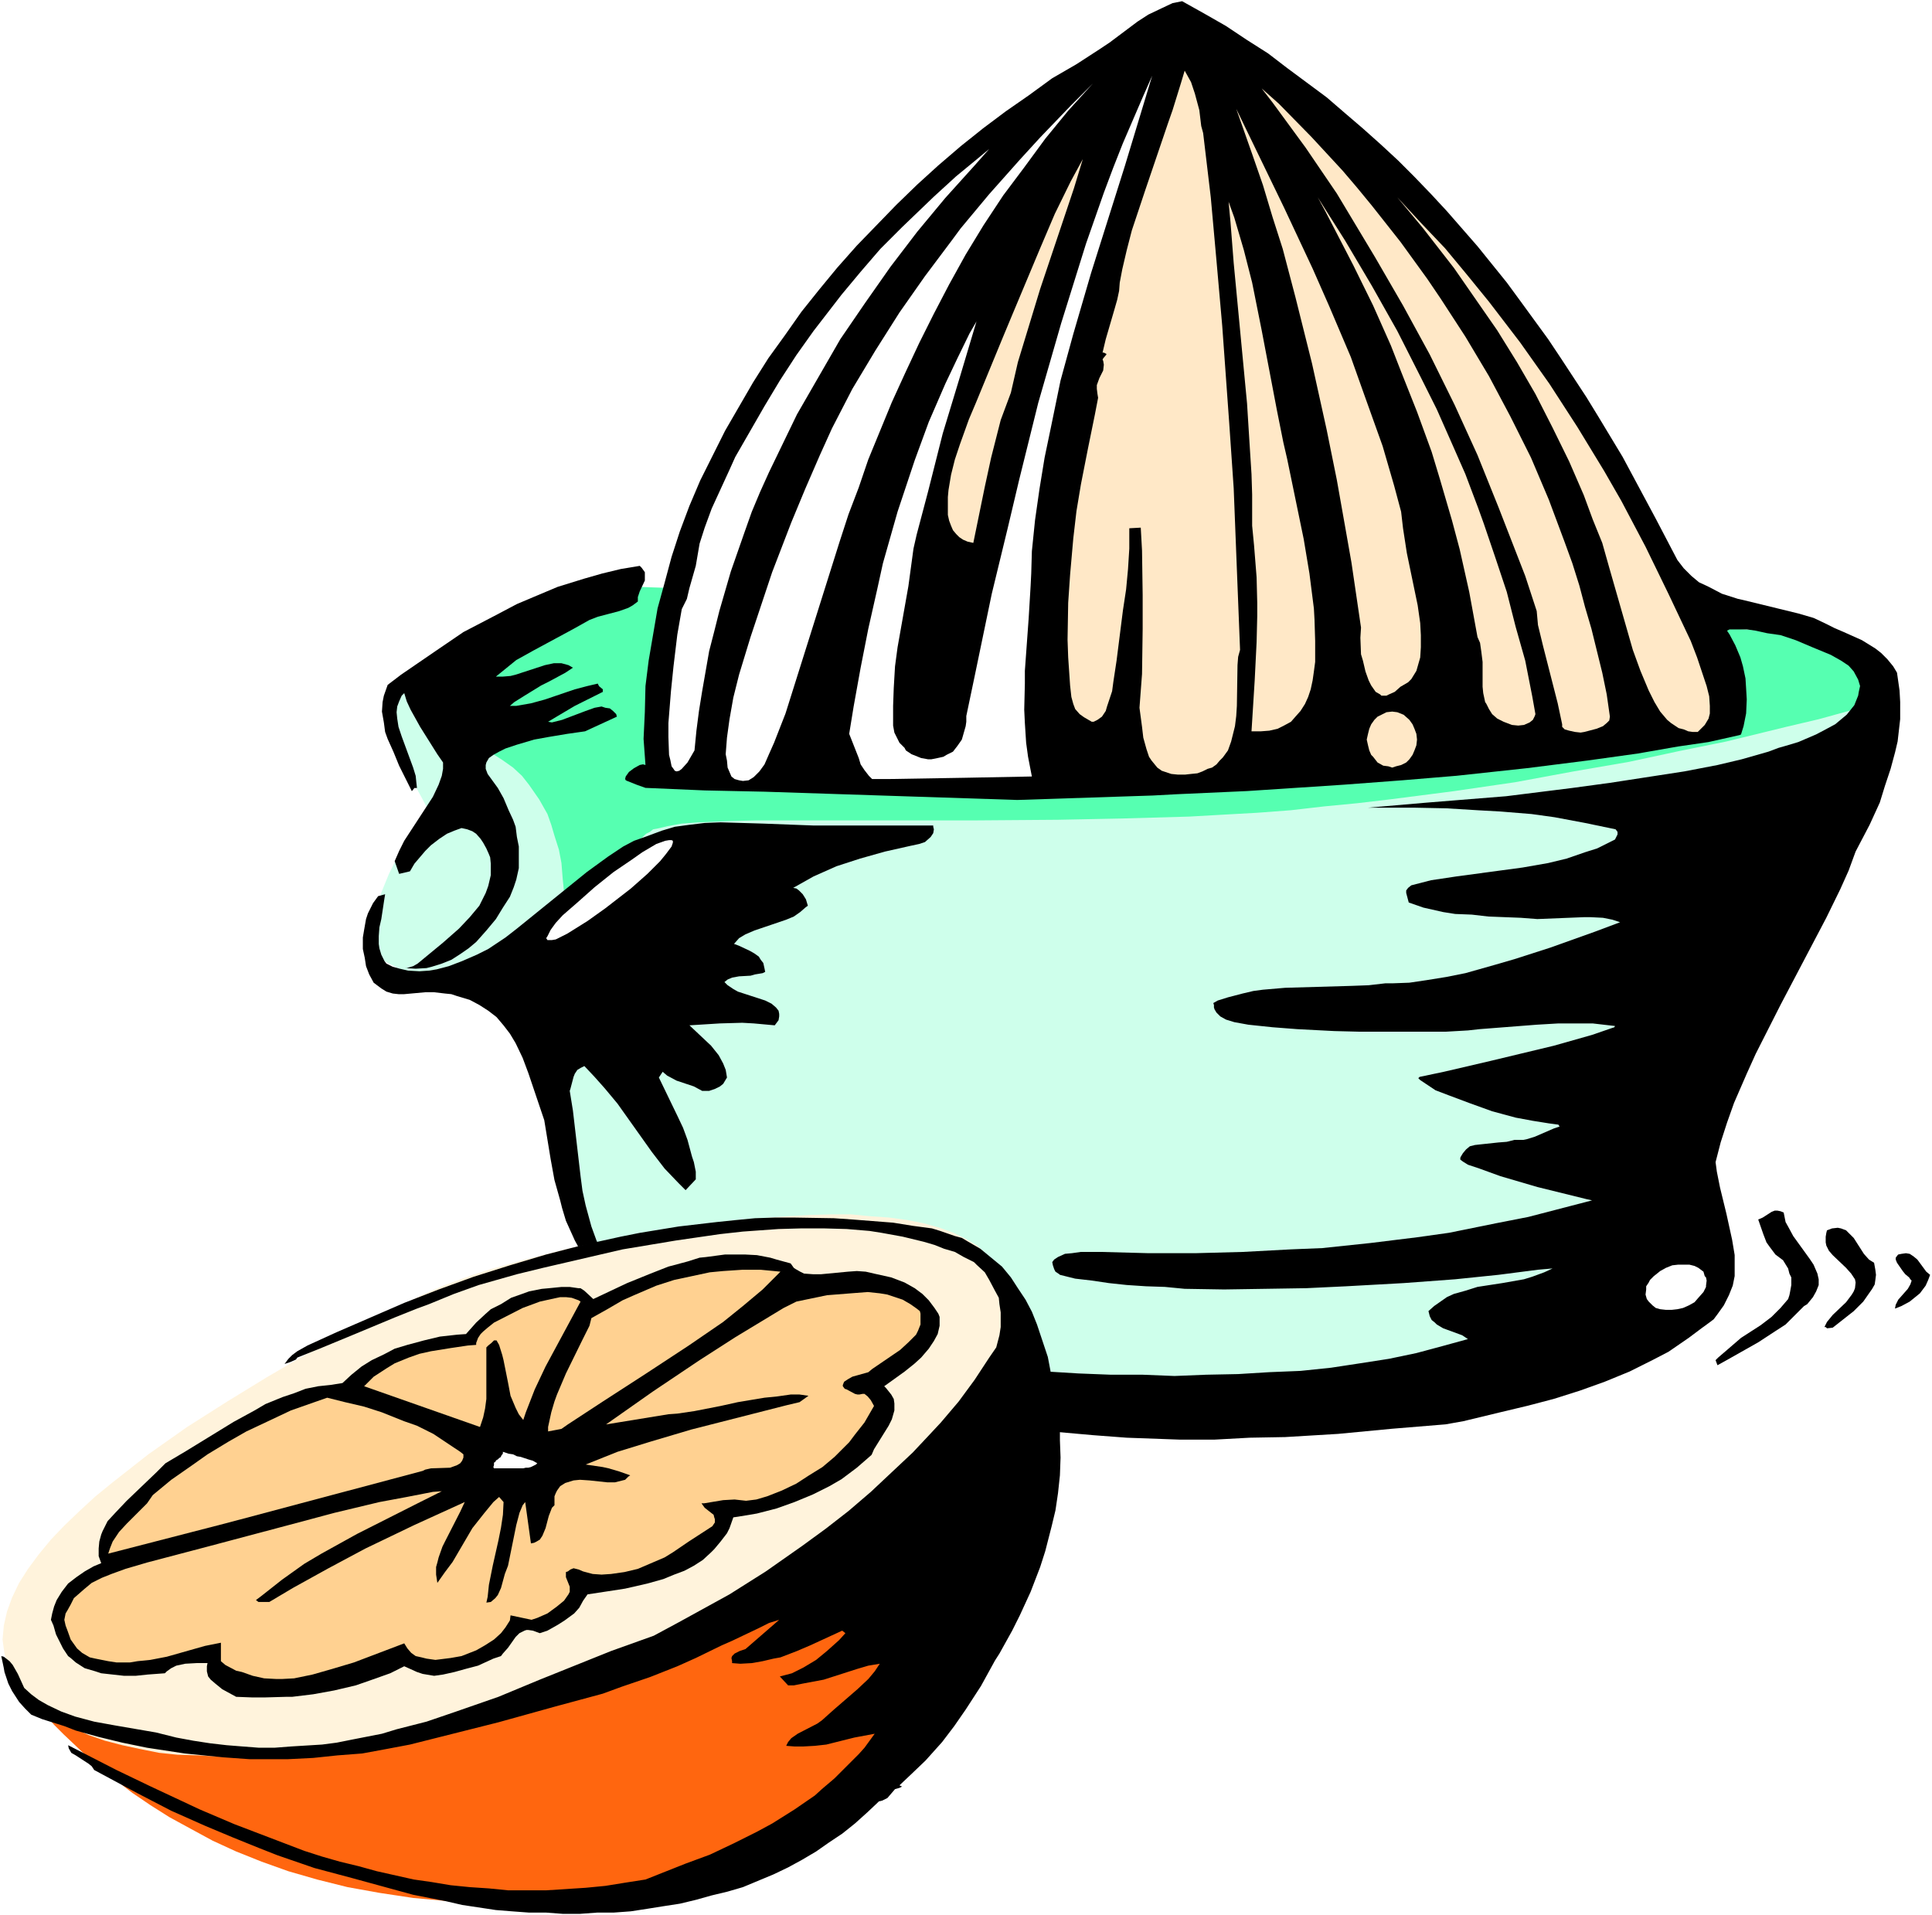 <?xml version="1.0" encoding="UTF-8" standalone="no"?>
<svg
   version="1.0"
   width="129.766mm"
   height="128.634mm"
   id="svg31"
   sodipodi:docname="Juicer 5.wmf"
   xmlns:inkscape="http://www.inkscape.org/namespaces/inkscape"
   xmlns:sodipodi="http://sodipodi.sourceforge.net/DTD/sodipodi-0.dtd"
   xmlns="http://www.w3.org/2000/svg"
   xmlns:svg="http://www.w3.org/2000/svg">
  <rect width="100%" height="100%" fill="#333333" stroke="none"/>
  <sodipodi:namedview
     id="namedview31"
     pagecolor="#ffffff"
     bordercolor="#000000"
     borderopacity="0.25"
     inkscape:showpageshadow="2"
     inkscape:pageopacity="0.0"
     inkscape:pagecheckerboard="0"
     inkscape:deskcolor="#d1d1d1"
     inkscape:document-units="mm" />
  <defs
     id="defs1">
    <pattern
       id="WMFhbasepattern"
       patternUnits="userSpaceOnUse"
       width="6"
       height="6"
       x="0"
       y="0" />
  </defs>
  <path
     style="fill:#ffffff;fill-opacity:1;fill-rule:evenodd;stroke:none"
     d="M 0,486.175 H 490.455 V 0 H 0 Z"
     id="path1" />
  <path
     style="fill:#56ffb1;fill-opacity:1;fill-rule:evenodd;stroke:none"
     d="m 156.913,148.809 -7.595,1.939 -7.434,2.262 -6.464,2.262 -4.363,1.616 -4.363,2.262 -3.717,1.939 -3.555,2.585 -1.454,1.454 -1.454,1.131 -2.101,2.908 -0.646,1.616 -0.646,1.616 -0.162,1.616 0.162,1.616 1.454,5.817 4.363,20.197 2.424,10.018 1.778,6.625 0.97,3.231 2.424,6.301 2.262,5.817 1.454,2.747 1.293,2.747 1.293,2.1 1.778,2.262 1.454,1.616 1.778,1.616 1.778,1.293 1.778,0.808 2.101,0.646 2.101,0.162 2.101,-0.162 2.262,-0.646 2.424,-0.969 13.413,-6.948 12.928,-5.978 10.666,-4.524 7.757,-2.908 8.242,-2.908 8.888,-2.747 9.05,-2.585 10.019,-1.939 4.848,-1.131 5.333,-0.969 5.333,-0.969 5.656,-0.485 5.656,-0.808 5.656,-0.485 5.979,-0.323 5.979,-0.485 6.302,-0.162 33.128,-0.323 21.493,-0.323 21.654,-0.969 21.331,-0.969 20.2,-1.131 12.928,-1.293 11.797,-1.131 5.333,-0.808 10.504,-1.454 8.726,-1.454 3.878,-0.808 3.555,-0.969 2.909,-0.969 2.747,-0.969 2.101,-0.969 1.616,-1.131 0.97,-0.969 1.778,-2.424 1.454,-2.424 1.131,-2.262 0.808,-2.747 0.97,-2.424 0.323,-2.585 0.323,-3.716 -0.323,-2.424 -0.323,-2.262 -0.323,-1.131 -0.97,-2.1 -1.131,-1.777 -1.454,-1.616 -0.485,-0.969 -1.939,-1.293 -2.262,-0.808 -1.131,-0.323 -1.939,-0.323 -3.555,-0.323 -19.069,-1.293 -28.926,-1.454 -36.36,-1.454 -69.326,-2.585 -102.777,-3.716 z"
     id="path2" />
  <path
     style="fill:#ceffeb;fill-opacity:1;fill-rule:evenodd;stroke:none"
     d="m 477.527,178.216 -15.837,4.362 -8.242,1.939 -15.19,3.716 -11.958,2.424 -12.766,2.747 -14.059,2.424 -14.867,2.747 -15.514,2.262 -16.322,2.1 -8.242,0.969 -8.403,0.808 -8.403,0.969 -8.565,0.646 -8.726,0.485 -8.565,0.485 -17.13,0.485 -16.16,0.323 -21.331,0.162 h -55.267 l -6.464,0.162 -8.08,0.323 -4.363,0.323 -3.555,0.646 -2.747,0.646 -0.97,0.162 -0.808,0.646 -0.97,0.485 -3.07,2.908 -3.07,2.424 -3.394,2.585 -4.848,3.07 -6.464,3.716 -0.323,-3.231 -0.323,-4.039 -0.646,-3.393 -1.131,-3.555 -0.808,-2.747 -0.97,-2.747 -2.101,-3.716 -2.586,-3.716 -1.778,-2.262 -2.262,-2.1 -2.747,-1.939 -2.262,-1.454 -1.454,-0.646 -1.778,-0.323 -1.293,-0.323 -0.808,0.323 -2.424,-4.686 -2.101,-3.07 -2.586,-4.039 -2.586,-2.424 -1.939,-1.616 -1.939,-1.131 -1.454,-0.323 -1.293,-0.162 -1.454,0.162 -1.454,0.646 -0.646,0.323 -0.808,1.293 -0.646,1.454 -0.162,1.616 0.162,2.1 0.162,2.1 0.646,2.262 1.293,3.878 0.808,2.424 2.747,5.978 4.363,8.079 -5.01,7.917 -3.394,5.655 -1.454,2.908 -1.778,4.362 -1.616,4.201 -0.646,2.424 -0.485,2.585 -0.162,2.262 0.162,0.969 v 0.969 l 0.646,1.777 0.646,0.808 1.293,1.293 1.939,1.131 2.586,1.293 2.747,1.131 4.202,0.969 3.878,0.808 10.181,1.293 3.394,0.646 1.939,0.485 1.939,0.969 1.616,0.808 1.454,1.293 0.646,0.485 0.97,1.939 0.97,2.262 0.808,3.393 0.808,5.817 2.101,15.026 1.616,8.079 0.97,5.655 1.616,5.332 0.808,2.585 1.939,5.009 1.131,2.585 1.293,2.262 1.293,2.262 1.293,2.1 1.454,2.1 1.778,1.616 1.939,1.777 1.778,1.616 4.525,2.908 2.747,1.454 5.979,3.07 6.949,2.908 7.595,3.07 8.565,3.231 9.211,2.908 9.858,2.908 10.181,2.585 10.827,2.424 11.312,2.1 5.494,0.969 11.635,1.454 6.141,0.646 5.818,0.646 5.979,0.323 5.979,0.485 h 5.979 l 6.141,0.162 5.979,-0.162 5.979,-0.162 11.474,-0.646 5.656,-0.485 15.837,-1.293 14.059,-1.616 8.726,-1.293 4.04,-0.485 11.312,-1.939 6.949,-1.454 9.05,-2.262 5.171,-1.454 5.01,-1.454 6.141,-2.262 3.555,-1.777 4.04,-2.262 3.555,-2.262 2.909,-2.262 2.424,-2.747 1.293,-1.616 1.131,-1.939 0.97,-1.939 0.97,-2.747 0.323,-1.939 0.162,-1.777 v -1.131 l -0.162,-1.939 -0.646,-3.07 -0.808,-1.777 -2.586,-5.009 -1.131,-3.555 -0.646,-2.424 -0.646,-2.747 -0.323,-4.362 v -3.393 -1.616 l 0.323,-3.555 0.646,-4.039 0.485,-2.1 1.131,-4.039 0.646,-2.424 2.747,-6.948 2.262,-5.17 2.909,-5.494 1.616,-2.908 8.08,-11.795 6.949,-10.664 3.555,-5.978 3.717,-6.14 3.555,-6.463 3.394,-6.301 2.747,-5.978 2.424,-5.817 1.616,-5.17 0.323,-2.585 0.485,-2.1 v -2.1 l -0.162,-1.616 z"
     id="path3" />
  <path
     style="fill:#000000;fill-opacity:1;fill-rule:evenodd;stroke:none"
     d="m 451.51,189.849 -2.586,0.969 -6.787,1.939 -6.141,1.454 -8.403,1.616 -10.504,1.616 -8.403,1.293 -9.534,1.293 -16.806,2.1 -20.038,1.616 -15.029,1.293 h 11.797 l 8.08,0.162 7.918,0.485 5.818,0.323 7.918,0.646 5.818,0.808 7.757,1.454 7.757,1.616 0.485,0.646 v 0.646 l -0.646,1.293 -4.525,2.262 -3.07,0.969 -4.686,1.616 -4.686,1.131 -6.464,1.131 -16.806,2.262 -6.464,0.969 -5.01,1.293 -0.808,0.646 -0.485,0.646 v 0.646 l 0.646,2.424 3.717,1.293 5.01,1.131 3.07,0.485 4.202,0.162 4.202,0.485 8.242,0.323 4.202,0.323 11.958,-0.485 h 1.454 l 3.232,0.162 2.424,0.485 1.939,0.646 -6.464,2.424 -11.312,4.039 -9.05,2.908 -5.01,1.454 -7.434,2.1 -4.848,0.969 -5.01,0.808 -4.363,0.646 -4.363,0.162 h -1.778 l -4.202,0.485 -4.363,0.162 -16.806,0.485 -5.656,0.485 -2.424,0.323 -2.747,0.646 -3.717,0.969 -2.586,0.808 -1.131,0.646 0.162,0.485 v 0.646 l 0.162,0.485 0.485,0.808 0.97,0.969 1.454,0.808 2.101,0.646 3.555,0.646 6.141,0.646 6.302,0.485 9.373,0.485 6.464,0.162 h 12.605 9.211 l 5.656,-0.323 2.909,-0.323 14.544,-1.131 5.494,-0.323 h 5.818 2.909 l 4.202,0.485 1.454,0.162 -0.162,0.323 -0.97,0.323 -4.686,1.616 -9.696,2.747 -16.16,3.878 -11.797,2.747 -6.141,1.293 -0.323,0.323 0.485,0.485 1.454,0.969 2.424,1.616 3.394,1.293 5.171,1.939 5.818,2.1 5.979,1.616 4.363,0.808 4.04,0.646 2.424,0.323 0.323,0.485 -1.454,0.485 -4.848,2.1 -2.101,0.646 -0.808,0.162 h -1.939 -0.323 l -1.939,0.485 -2.101,0.162 -4.525,0.485 -1.454,0.162 -1.293,0.323 -0.97,0.808 -0.808,0.969 -0.485,0.808 -0.162,0.323 v 0.485 l 0.646,0.485 1.293,0.808 2.909,0.969 5.333,1.939 9.373,2.747 12.443,3.07 1.454,0.323 -8.08,2.1 -8.08,2.1 -8.242,1.616 -11.958,2.424 -8.08,1.131 -11.797,1.454 -12.282,1.293 -7.918,0.323 -12.12,0.646 -12.12,0.323 h -11.958 l -12.12,-0.323 h -5.01 l -2.262,0.323 -1.778,0.162 -1.778,0.808 -0.97,0.646 -0.485,0.646 0.162,0.808 0.323,0.969 0.323,0.646 0.97,0.646 0.162,0.162 3.878,0.969 4.202,0.485 4.363,0.646 4.525,0.485 4.848,0.323 4.848,0.162 5.01,0.485 10.019,0.162 10.504,-0.162 10.342,-0.162 10.181,-0.485 14.544,-0.808 13.09,-0.969 10.989,-1.131 10.019,-1.293 3.717,-0.323 -2.101,0.969 -3.07,1.131 -2.101,0.646 -5.494,0.969 -6.302,0.969 -3.07,0.969 -2.909,0.808 -1.778,0.808 -1.616,1.131 -1.616,1.131 -1.454,1.293 0.323,1.293 0.485,0.969 0.808,0.646 0.485,0.485 1.616,0.969 4.848,1.777 1.454,0.969 -6.464,1.777 -6.626,1.777 -6.949,1.454 -7.272,1.131 -7.434,1.131 -7.757,0.808 -7.918,0.323 -7.918,0.485 -8.08,0.162 -8.08,0.323 -8.08,-0.323 h -8.08 l -8.242,-0.323 -7.918,-0.485 -7.757,-0.323 -15.19,-1.293 -14.382,-1.454 -13.251,-1.616 -16.645,-2.424 -15.675,-2.424 -5.818,-1.131 2.747,1.777 5.656,2.908 5.656,2.424 5.979,2.1 6.302,2.1 15.514,4.524 5.979,2.1 8.565,2.1 4.363,0.969 8.726,1.939 4.363,0.808 8.726,1.293 8.726,0.969 9.05,0.808 8.565,0.646 13.413,0.485 h 8.888 l 8.888,-0.485 9.05,-0.162 13.413,-0.808 13.574,-1.293 13.736,-1.131 4.525,-0.808 9.373,-2.262 6.787,-1.616 6.787,-1.777 6.626,-2.1 6.302,-2.262 6.302,-2.585 5.818,-2.908 4.04,-2.1 5.171,-3.555 3.232,-2.424 1.778,-1.293 1.293,-0.969 0.97,-1.293 1.616,-2.262 1.293,-2.585 0.97,-2.424 0.485,-2.424 v -2.585 -2.747 l -0.646,-3.878 -1.454,-6.625 -1.616,-6.625 -0.808,-4.039 -0.323,-2.424 1.293,-5.009 1.616,-5.009 1.778,-5.009 3.232,-7.432 2.262,-5.009 6.302,-12.441 11.635,-22.136 3.555,-7.271 2.101,-4.686 1.778,-4.847 3.555,-6.786 2.586,-5.655 1.293,-4.201 1.454,-4.362 1.131,-4.201 0.646,-2.747 0.646,-5.655 v -4.362 l -0.162,-2.908 -0.646,-4.524 -0.97,-1.616 -1.454,-1.777 -1.616,-1.616 -1.454,-1.131 -3.394,-2.1 -4.686,-2.1 -2.262,-0.969 -2.586,-1.293 -2.747,-1.293 -3.878,-1.131 -13.898,-3.393 -1.454,-0.323 -4.04,-1.293 -3.394,-1.777 -2.424,-1.131 -1.939,-1.616 -1.939,-1.939 -1.616,-2.1 -5.494,-10.502 -8.403,-15.673 -6.141,-10.179 -3.07,-5.009 -6.464,-9.856 -3.232,-4.847 -6.949,-9.533 -3.555,-4.847 -7.434,-9.21 -7.757,-8.887 -4.04,-4.362 -4.202,-4.362 -4.202,-4.201 -4.363,-4.039 -4.525,-4.039 -4.525,-3.878 -4.686,-4.039 -5.01,-3.716 -5.01,-3.716 -4.848,-3.716 -5.333,-3.393 -5.333,-3.555 -5.656,-3.231 -5.494,-3.07 -2.424,0.485 -2.747,1.293 -3.394,1.616 -2.747,1.777 -7.11,5.332 -2.424,1.616 -5.979,3.878 -6.141,3.555 -5.979,4.362 -5.818,4.039 -5.818,4.362 -5.656,4.524 -5.656,4.847 -5.333,4.847 -5.333,5.17 -5.01,5.17 -5.01,5.17 -5.01,5.655 -4.525,5.494 -4.525,5.655 -4.202,5.978 -4.202,5.817 -3.878,6.14 -3.555,6.14 -3.555,6.14 -3.232,6.463 -3.07,6.14 -2.747,6.463 -2.424,6.463 -2.101,6.463 -1.778,6.625 -1.778,6.463 -1.131,6.625 -1.131,6.625 -0.808,6.463 -0.162,6.625 -0.323,6.786 0.485,6.625 -0.646,-0.162 -0.808,0.162 -1.454,0.808 -1.293,0.969 -0.808,1.131 -0.162,0.646 0.162,0.323 0.323,0.162 2.424,0.969 2.262,0.808 15.029,0.646 15.19,0.323 64.155,2.1 34.421,-1.131 5.979,-0.323 17.938,-0.808 24.563,-1.616 15.029,-1.131 13.574,-1.131 17.938,-1.939 15.352,-1.939 12.766,-1.777 10.181,-1.777 7.757,-1.131 7.918,-1.777 0.323,-0.162 0.646,-2.1 0.646,-3.231 0.162,-3.555 -0.162,-2.747 -0.162,-2.585 -0.646,-3.07 -0.646,-2.262 -1.293,-3.07 -1.454,-2.747 -0.646,-0.969 0.646,-0.323 h 2.262 2.101 l 2.262,0.323 2.909,0.646 3.394,0.485 3.878,1.293 4.202,1.777 4.686,1.939 2.586,1.454 1.939,1.293 1.293,1.454 1.131,2.1 0.485,1.616 -0.323,1.454 -0.162,0.969 -0.646,1.616 -0.323,0.808 -1.293,1.616 -0.646,0.808 -2.909,2.424 -2.101,1.131 -2.747,1.454 -4.525,1.939 -3.232,0.969 z"
     id="path4" />
  <path
     style="fill:#ffffff;fill-opacity:1;fill-rule:evenodd;stroke:none"
     d="m 221.392,197.766 -0.808,-0.808 -1.131,-1.454 -0.97,-1.454 -0.485,-1.616 -2.424,-6.14 1.131,-6.948 1.778,-9.856 1.939,-9.856 2.262,-10.018 1.454,-6.625 3.717,-13.087 4.363,-13.087 3.555,-9.694 4.202,-9.694 3.07,-6.463 3.07,-6.301 1.778,-3.07 -4.202,14.057 -4.363,14.38 -3.717,14.703 -2.909,10.987 -0.808,3.555 -1.293,9.533 -2.747,15.511 -0.646,4.847 -0.323,5.494 -0.162,4.524 v 5.009 l 0.323,1.777 0.485,0.969 0.808,1.616 1.293,1.293 0.323,0.646 1.454,0.969 1.616,0.646 0.808,0.323 1.778,0.323 h 0.808 l 1.616,-0.323 1.454,-0.323 0.808,-0.485 1.616,-0.808 1.131,-1.454 1.131,-1.616 0.323,-1.131 0.646,-2.262 0.162,-1.131 v -1.454 l 2.101,-10.018 4.363,-21.005 4.04,-16.642 2.909,-12.28 4.848,-19.55 5.818,-20.197 6.302,-20.197 4.525,-12.926 2.424,-6.463 2.424,-6.14 5.01,-11.633 2.424,-5.494 -6.949,22.943 -8.565,27.144 -4.525,15.511 -3.232,11.795 -2.424,11.795 -1.616,7.756 -1.293,7.917 -1.131,7.917 -0.808,7.917 -0.162,5.655 -0.162,3.231 -0.485,8.079 -0.97,13.411 v 3.231 l -0.162,6.625 0.162,3.393 0.323,5.009 0.485,3.555 0.97,5.009 -16.806,0.323 -19.392,0.323 z"
     id="path5" />
  <path
     style="fill:#ffe8c7;fill-opacity:1;fill-rule:evenodd;stroke:none"
     d="m 298.96,196.635 -1.616,-0.162 -1.454,-0.485 -0.97,-0.323 -1.131,-0.808 -1.454,-1.777 -0.646,-0.969 -0.646,-1.939 -0.808,-2.908 -0.323,-2.747 -0.646,-4.847 0.646,-8.563 0.162,-11.472 v -8.563 l -0.162,-11.31 -0.323,-5.817 -2.909,0.162 v 5.17 l -0.323,5.17 -0.485,5.17 -0.808,5.332 -1.616,12.764 -0.808,5.332 -0.323,2.424 -1.293,3.878 -0.323,1.131 -0.97,1.454 -1.131,0.808 -0.97,0.485 h -0.485 l -1.939,-1.131 -1.131,-0.808 -1.131,-1.293 -0.485,-1.293 -0.485,-1.777 -0.323,-2.908 -0.485,-7.109 -0.162,-4.524 0.162,-9.371 0.485,-7.109 0.808,-9.21 0.808,-6.948 1.131,-6.786 1.778,-9.048 1.778,-8.725 0.808,-4.201 -0.162,-0.969 -0.162,-1.293 v -0.969 l 0.646,-1.777 0.97,-1.939 0.162,-1.454 -0.162,-0.969 -0.162,-0.323 0.162,-0.323 0.808,-0.969 V 89.835 l -0.646,-0.323 h -0.323 l 0.808,-3.393 2.262,-7.756 0.646,-2.262 0.485,-2.262 0.162,-2.1 0.646,-3.393 1.131,-4.847 1.293,-5.009 3.394,-10.179 5.818,-17.127 1.131,-3.231 2.101,-6.786 0.97,-3.231 0.808,1.454 0.808,1.454 0.97,2.908 1.131,4.201 0.485,4.039 0.485,1.777 1.939,16.319 1.454,16.157 1.454,16.481 1.778,24.721 1.131,16.481 0.97,24.721 0.646,16.319 -0.485,1.777 -0.162,2.1 -0.162,10.341 -0.162,2.585 -0.323,2.585 -0.646,2.585 -0.323,1.293 -0.808,2.262 -1.293,1.777 -0.808,0.808 -0.808,0.969 -1.131,0.808 -1.131,0.323 -1.293,0.646 -1.293,0.485 -1.616,0.162 -1.454,0.162 z"
     id="path6" />
  <path
     style="fill:#000000;fill-opacity:1;fill-rule:evenodd;stroke:none"
     d="m 481.083,332.195 v -0.162 l 0.162,-0.808 0.646,-1.293 2.424,-2.747 0.646,-1.131 0.323,-0.969 -0.323,-0.323 -0.323,-0.485 -0.97,-0.808 -0.646,-0.808 -1.454,-2.1 -0.323,-0.808 v -0.485 l 0.485,-0.646 0.162,-0.162 0.808,-0.162 1.131,-0.162 0.97,0.162 0.97,0.646 0.97,0.808 2.262,3.07 0.97,0.808 -0.485,1.293 -0.646,1.454 -1.454,1.939 -2.586,2.1 -2.101,1.131 z"
     id="path7" />
  <path
     style="fill:#ffe8c7;fill-opacity:1;fill-rule:evenodd;stroke:none"
     d="m 430.987,185.81 h -1.293 l -1.131,-0.162 -1.131,-0.485 -1.293,-0.323 -0.97,-0.646 -0.97,-0.646 -0.97,-0.808 -1.778,-2.1 -1.454,-2.424 -1.454,-2.908 -2.101,-5.009 -1.939,-5.332 -5.979,-20.843 -1.778,-6.301 -2.424,-5.978 -2.262,-6.14 -3.717,-8.563 -4.202,-8.563 -4.363,-8.563 -4.686,-8.079 -5.01,-8.079 -5.494,-7.917 -5.494,-7.917 -7.918,-10.179 -6.464,-7.756 5.979,6.463 6.141,6.463 5.494,6.625 5.656,6.948 7.918,10.341 7.434,10.502 7.11,10.987 6.787,11.149 4.363,7.594 6.141,11.633 5.818,11.956 5.656,11.956 1.616,4.201 1.131,3.393 1.293,3.878 0.646,2.585 0.162,2.424 v 1.939 l -0.323,1.293 -0.97,1.616 -0.808,0.808 z"
     id="path8" />
  <path
     style="fill:#000000;fill-opacity:1;fill-rule:evenodd;stroke:none"
     d="m 465.246,337.043 -1.454,0.162 -0.323,-0.323 h -0.323 l 0.646,-1.293 1.454,-1.777 3.394,-3.231 1.454,-1.939 0.485,-0.808 0.323,-0.808 0.162,-1.454 -0.162,-0.808 -0.97,-1.454 -1.293,-1.454 -3.394,-3.231 -0.97,-1.131 -0.646,-1.293 -0.162,-0.808 v -1.454 l 0.162,-0.969 0.162,-0.646 1.293,-0.485 1.454,-0.162 0.808,0.162 1.293,0.485 0.97,0.969 0.97,0.969 2.586,4.039 1.293,1.454 1.293,0.808 0.323,1.777 0.162,1.293 -0.162,1.293 -0.162,1.131 -0.646,1.131 -1.131,1.616 -1.131,1.616 -2.424,2.424 z"
     id="path9" />
  <path
     style="fill:#000000;fill-opacity:1;fill-rule:evenodd;stroke:none"
     d="m 457.974,331.549 -2.262,2.262 -2.424,2.424 -2.747,1.777 -4.202,2.747 -7.434,4.201 -2.909,1.616 -0.485,-1.293 0.646,-0.646 2.262,-1.939 3.555,-3.07 5.01,-3.231 2.747,-2.1 2.262,-2.262 1.939,-2.262 0.323,-0.969 0.162,-0.808 0.323,-1.777 v -1.131 -0.808 l -0.485,-0.969 -0.323,-1.293 -1.293,-2.1 -1.939,-1.454 -1.454,-1.939 -0.808,-1.131 -0.808,-2.1 -1.293,-3.716 1.131,-0.485 2.262,-1.454 0.808,-0.323 h 0.646 l 0.808,0.162 0.808,0.323 0.485,2.424 0.808,1.454 1.131,2.1 4.202,5.817 0.97,1.454 0.97,2.262 0.323,1.454 v 1.454 l -0.646,1.616 -0.808,1.454 -1.454,1.777 z"
     id="path10" />
  <path
     style="fill:#ffe8c7;fill-opacity:1;fill-rule:evenodd;stroke:none"
     d="m 408.686,181.932 -0.162,0.969 -0.646,0.646 -0.97,0.808 -1.616,0.646 -3.07,0.808 -0.97,0.162 -1.454,-0.162 -1.454,-0.323 -1.131,-0.323 -0.646,-0.646 v -0.646 l -1.131,-5.332 -3.717,-14.542 -1.293,-5.332 -0.323,-3.555 -2.909,-8.887 -3.394,-8.725 -3.394,-8.725 -5.333,-13.249 -5.818,-12.764 -6.302,-12.764 -6.787,-12.441 -7.11,-12.28 -4.848,-8.079 -4.848,-8.079 -7.918,-11.633 -8.403,-11.472 -2.747,-3.555 4.363,3.878 8.242,8.402 7.918,8.563 3.717,4.362 3.717,4.524 7.272,9.21 6.787,9.371 3.394,5.009 6.302,9.694 5.979,10.018 5.494,10.341 2.586,5.17 2.586,5.17 4.525,10.664 4.04,10.825 1.939,5.332 1.778,5.655 1.454,5.494 1.616,5.494 2.747,11.149 1.131,5.494 z"
     id="path11" />
  <path
     style="fill:#ffe8c7;fill-opacity:1;fill-rule:evenodd;stroke:none"
     d="m 389.779,181.286 -0.162,0.485 -0.485,0.969 -0.808,0.646 -1.454,0.646 -1.454,0.162 -1.616,-0.162 -2.101,-0.808 -1.616,-0.808 -1.293,-1.131 -0.808,-1.293 -0.646,-1.293 -0.323,-0.485 -0.485,-2.262 -0.162,-1.616 v -6.301 l -0.323,-2.585 -0.323,-2.262 -0.646,-1.454 -2.101,-11.472 -2.424,-10.825 -1.939,-7.271 -3.07,-10.502 -2.101,-6.948 -3.717,-10.179 -4.04,-10.179 -2.586,-6.625 -4.525,-10.179 -5.01,-10.179 -7.11,-13.734 -1.939,-3.555 6.949,10.987 6.787,11.472 6.464,11.472 5.979,11.795 4.04,8.079 3.717,8.402 3.555,8.079 3.232,8.563 1.454,4.039 2.909,8.563 2.909,8.725 2.262,8.887 2.424,8.563 1.778,9.048 z"
     id="path12" />
  <path
     style="fill:#ffe8c7;fill-opacity:1;fill-rule:evenodd;stroke:none"
     d="m 355.52,174.338 -1.454,1.293 -1.454,0.646 -0.646,0.323 h -0.646 -0.646 l -0.323,-0.323 -1.131,-0.646 -1.131,-1.616 -0.646,-1.293 -0.808,-2.262 -0.646,-2.747 -0.485,-1.616 -0.162,-4.201 0.162,-2.585 -2.424,-16.481 -1.454,-8.24 -2.262,-12.764 -2.586,-12.764 -3.717,-16.804 -4.202,-16.804 -3.232,-12.28 -2.586,-8.079 -2.424,-8.079 -2.747,-7.917 -4.04,-11.472 12.12,25.044 7.272,15.511 4.202,9.533 5.494,12.926 3.394,9.533 4.686,13.087 2.909,10.018 1.778,6.625 0.485,4.201 0.97,6.301 2.747,13.249 0.646,4.524 0.162,3.07 v 3.07 l -0.162,2.585 -0.646,2.262 -0.323,1.131 -1.293,2.1 -0.808,0.808 z"
     id="path13" />
  <path
     style="fill:#ffe8c7;fill-opacity:1;fill-rule:evenodd;stroke:none"
     d="m 326.755,116.495 4.202,20.358 1.454,8.725 1.131,8.887 0.162,2.908 0.162,5.332 v 2.747 2.585 l -0.323,2.424 -0.323,2.262 -0.485,2.262 -0.646,1.939 -0.808,1.777 -1.131,1.777 -1.293,1.454 -1.131,1.293 -1.778,0.969 -1.616,0.808 -2.101,0.485 -2.101,0.162 h -2.424 l 0.808,-12.926 0.485,-9.694 0.162,-6.625 v -3.393 l -0.162,-6.463 -0.646,-8.079 -0.485,-5.009 v -7.917 l -0.162,-5.17 -0.485,-7.594 -0.646,-10.341 -3.394,-35.708 -0.808,-10.341 -0.485,-5.17 1.454,4.039 2.424,8.24 2.101,8.24 2.424,12.118 3.878,20.358 1.616,8.079 z"
     id="path14" />
  <path
     style="fill:#ffe8c7;fill-opacity:1;fill-rule:evenodd;stroke:none"
     d="m 254.52,85.796 -6.787,16.481 -1.778,4.201 -2.262,6.301 -1.293,3.878 -0.97,3.878 -0.646,3.878 -0.162,1.777 v 1.616 1.616 1.293 l 0.323,1.454 0.485,1.293 0.485,1.131 0.808,0.969 0.808,0.808 0.97,0.646 1.131,0.485 1.454,0.323 2.909,-14.218 1.616,-7.432 2.424,-9.533 2.586,-6.948 1.778,-7.756 1.131,-3.716 4.525,-14.865 8.565,-25.529 2.262,-7.432 -3.07,5.655 -4.04,8.24 -3.717,8.725 -7.11,16.965 z"
     id="path15" />
  <path
     style="fill:#ffffff;fill-opacity:1;fill-rule:evenodd;stroke:none"
     d="m 188.587,198.251 -0.97,-0.162 -1.131,-0.323 -0.808,-0.646 -0.485,-1.131 -0.485,-1.131 -0.162,-1.777 -0.323,-1.616 0.323,-4.201 0.646,-4.686 0.97,-5.494 1.454,-5.817 2.909,-9.533 3.232,-9.694 2.262,-6.786 4.848,-12.603 3.555,-8.563 3.717,-8.563 3.07,-6.786 5.171,-10.018 5.818,-9.694 6.141,-9.694 6.464,-9.21 6.787,-9.048 2.262,-3.07 7.272,-8.725 7.757,-8.725 5.171,-5.655 7.918,-8.24 5.494,-5.494 -6.302,6.948 -5.818,7.109 -5.333,7.271 -5.333,7.109 -5.01,7.594 -4.525,7.432 -4.202,7.594 -3.878,7.432 -3.717,7.432 -3.555,7.594 -3.394,7.432 -5.979,14.542 -2.424,7.109 -2.586,6.786 -2.262,6.948 -13.736,43.625 -2.909,7.432 -1.293,2.908 -1.131,2.585 -1.293,1.777 -1.454,1.454 -1.293,0.808 z"
     id="path16" />
  <path
     style="fill:#ffffff;fill-opacity:1;fill-rule:evenodd;stroke:none"
     d="m 176.305,190.495 -1.778,3.07 -1.454,1.616 -0.646,0.485 -0.646,0.162 -0.485,-0.162 -0.323,-0.485 -0.485,-0.646 -0.323,-1.616 -0.323,-1.293 -0.162,-4.524 v -3.555 l 0.646,-8.079 0.646,-6.301 0.97,-8.079 1.131,-6.463 1.293,-2.585 0.646,-2.747 1.616,-5.655 0.97,-5.655 1.293,-4.039 1.778,-4.847 4.525,-9.856 1.454,-3.231 3.717,-6.463 3.717,-6.463 3.878,-6.463 4.202,-6.463 4.363,-6.14 7.11,-9.21 4.848,-5.817 5.01,-5.817 5.494,-5.494 8.08,-7.756 5.656,-5.17 5.494,-4.524 2.909,-2.424 -3.717,4.201 -7.434,8.24 -7.11,8.563 -6.787,8.887 -6.464,9.21 -6.302,9.21 -5.494,9.533 -5.494,9.533 -2.424,5.009 -4.686,9.694 -2.262,5.009 -2.101,5.009 -1.778,5.009 -3.555,10.179 -1.454,5.009 -1.454,5.009 -1.293,5.17 -1.293,5.009 -1.778,10.179 -0.808,5.009 -0.646,5.009 z"
     id="path17" />
  <path
     style="fill:#000000;fill-opacity:1;fill-rule:evenodd;stroke:none"
     d="m 105.848,200.028 -0.162,-1.454 -0.162,-1.616 -0.646,-2.1 -2.909,-7.917 -0.808,-2.424 -0.323,-2.1 -0.162,-1.616 0.162,-1.454 0.485,-1.293 0.646,-1.454 0.646,-0.646 0.646,2.1 0.97,2.1 2.424,4.362 4.363,6.948 1.454,2.1 v 1.616 l -0.323,1.777 -0.808,2.262 -1.454,3.07 -7.272,11.149 -1.293,2.585 -1.131,2.585 1.131,3.231 2.747,-0.646 1.131,-1.939 2.747,-3.231 1.454,-1.454 2.101,-1.616 1.939,-1.293 1.939,-0.808 1.778,-0.646 1.454,0.323 1.293,0.485 0.97,0.646 1.131,1.293 0.646,0.969 0.808,1.454 0.646,1.454 0.323,0.808 0.162,1.616 v 2.908 l -0.646,2.747 -0.646,1.777 -0.808,1.616 -0.808,1.616 -2.424,2.908 -2.747,2.908 -4.04,3.555 -6.464,5.332 -1.131,0.646 -1.616,0.485 h -0.485 l 2.747,0.162 2.747,-0.162 1.293,-0.323 2.586,-0.808 2.424,-0.969 2.262,-1.454 2.101,-1.454 1.939,-1.616 2.586,-2.908 2.424,-2.908 1.778,-2.908 1.778,-2.747 0.97,-2.424 0.646,-1.939 0.646,-2.908 v -2.262 -3.231 l -0.485,-2.424 -0.323,-2.585 -0.646,-1.777 -1.131,-2.424 -1.293,-3.07 -1.454,-2.585 -2.586,-3.555 -0.485,-1.293 v -0.969 l 0.162,-0.646 0.646,-1.131 1.131,-0.808 1.454,-0.808 1.616,-0.808 2.909,-0.969 4.363,-1.293 3.555,-0.646 4.848,-0.808 4.525,-0.646 8.08,-3.716 -0.162,-0.646 -0.808,-0.808 -0.808,-0.646 -1.131,-0.162 -0.97,-0.323 -1.778,0.323 -2.262,0.808 -5.979,2.262 -2.586,0.646 -0.97,-0.162 2.424,-1.454 4.363,-2.585 5.171,-2.585 1.939,-0.969 v -0.323 -0.323 l -0.97,-0.808 -0.323,-0.646 -2.747,0.646 -3.07,0.808 -7.595,2.585 -3.555,0.969 -3.717,0.646 h -1.616 l 1.131,-0.969 2.586,-1.616 4.202,-2.585 1.939,-0.969 4.202,-2.262 1.939,-1.293 -1.131,-0.646 -1.778,-0.485 h -1.939 l -2.262,0.485 -7.434,2.424 -1.293,0.323 -1.939,0.162 h -0.97 -0.808 l 2.586,-2.1 2.586,-2.1 4.363,-2.424 10.181,-5.494 4.04,-2.262 2.101,-0.808 5.494,-1.454 2.262,-0.808 1.131,-0.646 1.293,-0.969 v -1.131 l 0.485,-1.454 1.293,-2.747 v -1.131 -0.969 l -0.808,-1.131 -0.485,-0.485 -4.848,0.808 -4.686,1.131 -4.525,1.293 -6.787,2.1 -6.141,2.585 -4.202,1.777 -5.818,3.07 -7.757,4.039 -7.11,4.847 -8.726,5.978 -3.394,2.585 -0.97,2.747 -0.323,1.616 -0.162,2.424 0.485,2.747 0.323,2.424 0.646,1.777 1.454,3.231 1.454,3.555 3.232,6.463 0.646,-0.808 h 0.485 z"
     id="path18" />
  <path
     style="fill:#000000;fill-opacity:1;fill-rule:evenodd;stroke:none"
     d="m 236.905,209.561 h -16.16 -14.221 l -12.766,-0.485 -10.827,-0.323 -4.04,0.162 -4.04,0.485 -3.555,0.485 -3.232,0.969 -4.363,1.616 -2.747,0.969 -2.747,1.454 -3.878,2.585 -5.333,3.878 -17.776,14.38 -2.909,2.262 -4.363,2.908 -2.909,1.454 -3.717,1.616 -3.394,1.293 -3.07,0.808 -1.939,0.323 -2.424,0.162 -2.909,-0.162 -2.101,-0.485 -1.778,-0.485 -1.616,-0.808 -0.485,-0.646 -0.808,-1.616 -0.485,-1.616 -0.162,-1.131 v -1.939 l 0.162,-2.262 0.485,-2.1 0.808,-5.332 0.162,-0.969 -1.778,0.485 -1.293,1.777 -1.293,2.585 -0.485,1.454 -0.485,2.747 -0.323,1.939 v 2.908 l 0.485,2.262 0.323,2.1 0.808,2.1 1.131,2.1 1.939,1.454 1.293,0.808 1.616,0.485 1.454,0.162 h 1.454 l 5.333,-0.485 h 2.262 l 2.747,0.323 1.616,0.162 1.454,0.485 3.232,0.969 2.424,1.293 2.262,1.454 2.101,1.616 1.778,2.1 1.616,2.1 1.454,2.424 1.778,3.716 1.454,3.878 4.04,11.956 1.616,9.856 0.97,5.332 1.454,5.17 0.485,1.939 0.97,3.231 2.262,5.009 1.778,3.231 2.101,2.908 2.262,2.585 2.747,2.424 1.293,0.969 3.394,1.616 1.939,0.646 1.778,0.646 2.101,0.646 -3.555,-2.262 -1.616,-1.293 -2.747,-2.747 -1.293,-1.454 -2.262,-2.908 -0.808,-1.616 -1.616,-3.393 -1.293,-3.555 -1.454,-5.332 -0.808,-3.716 -0.485,-3.716 -1.939,-16.642 -0.808,-5.009 0.162,-0.485 0.808,-3.07 0.323,-0.808 0.646,-0.969 0.808,-0.485 0.97,-0.485 2.586,2.747 2.586,2.908 3.232,3.878 8.726,12.28 3.232,4.201 3.555,3.716 1.778,1.777 2.586,-2.747 v -1.939 l -0.485,-2.424 -0.485,-1.454 -1.131,-4.201 -1.131,-3.07 -1.454,-3.07 -4.686,-9.694 0.97,-1.454 1.131,0.969 2.424,1.293 4.363,1.454 2.101,1.131 h 0.808 0.97 l 1.454,-0.485 1.293,-0.646 0.808,-0.646 0.485,-0.808 0.485,-0.808 -0.323,-1.939 -0.646,-1.616 -1.131,-2.1 -1.939,-2.424 -5.494,-5.17 2.586,-0.162 5.171,-0.323 5.656,-0.162 2.909,0.162 5.333,0.485 0.97,-1.293 0.162,-0.969 v -0.646 l -0.162,-0.808 -0.646,-0.808 -1.131,-0.969 -1.616,-0.808 -6.949,-2.262 -1.131,-0.646 -1.454,-0.969 -0.808,-0.808 0.808,-0.646 1.131,-0.485 1.778,-0.323 2.909,-0.162 1.131,-0.323 1.939,-0.323 0.646,-0.323 -0.162,-0.808 -0.323,-1.454 -0.646,-0.808 -0.485,-0.808 -1.131,-0.808 -1.131,-0.646 -2.747,-1.293 -1.293,-0.485 1.293,-1.454 1.616,-0.969 2.262,-0.969 8.08,-2.747 1.939,-0.808 1.616,-1.131 1.293,-1.131 0.646,-0.485 -0.485,-1.616 -0.808,-1.293 -0.97,-0.969 -0.646,-0.485 -0.808,-0.162 5.171,-2.908 5.818,-2.585 5.979,-1.939 6.302,-1.777 6.464,-1.454 2.262,-0.485 1.454,-0.485 1.454,-1.293 0.646,-0.969 0.162,-0.969 -0.162,-0.646 z"
     id="path19" />
  <path
     style="fill:#ffe8c7;fill-opacity:1;fill-rule:evenodd;stroke:none"
     d="m 353.419,194.858 0.97,-0.323 1.293,-0.323 1.293,-0.646 0.808,-0.808 0.808,-1.131 0.485,-1.131 0.485,-1.293 0.162,-1.454 -0.162,-1.454 -0.485,-1.293 -0.485,-1.131 -0.808,-1.131 -1.454,-1.293 -1.616,-0.646 -1.293,-0.162 -1.454,0.162 -0.97,0.485 -1.293,0.646 -0.808,0.808 -0.808,1.131 -0.485,1.131 -0.323,1.293 -0.323,1.454 0.323,1.454 0.323,1.293 0.485,1.131 0.485,0.485 1.131,1.454 1.454,0.808 1.293,0.162 z"
     id="path20" />
  <path
     style="fill:#ffffff;fill-opacity:1;fill-rule:evenodd;stroke:none"
     d="m 418.544,330.418 0.97,0.969 0.808,0.646 1.131,0.323 1.454,0.162 h 1.454 l 1.454,-0.162 1.454,-0.323 1.454,-0.646 1.454,-0.808 0.97,-1.131 1.293,-1.454 0.646,-1.293 v -0.323 l 0.162,-1.293 -0.162,-0.808 -0.323,-0.323 -0.323,-1.131 -1.293,-0.969 -0.97,-0.485 -1.293,-0.323 h -1.454 -1.454 l -1.454,0.162 -1.616,0.646 -1.454,0.808 -1.616,1.293 -0.97,0.969 -0.323,0.646 -0.646,0.969 v 0.808 l -0.162,1.293 0.323,1.131 z"
     id="path21" />
  <path
     style="fill:#ffffff;fill-opacity:1;fill-rule:evenodd;stroke:none"
     d="m 138.976,238.644 h 0.323 0.808 l 0.97,-0.162 2.909,-1.454 5.171,-3.231 4.525,-3.231 6.464,-5.009 4.202,-3.716 3.232,-3.231 1.454,-1.777 1.454,-1.939 0.323,-0.969 v -0.485 l -0.323,-0.162 h -0.646 l -0.97,0.162 -2.262,0.808 -3.555,2.1 -2.747,1.939 -4.525,3.07 -4.848,3.878 -4.363,3.878 -3.717,3.231 -1.778,1.939 -1.293,1.777 -0.808,1.616 -0.323,0.485 z"
     id="path22" />
  <path
     style="fill:#ff660f;fill-opacity:1;fill-rule:evenodd;stroke:none"
     d="m 6.141,428.493 2.424,3.231 3.07,3.716 2.101,2.424 2.424,2.424 5.979,5.655 3.394,3.07 3.878,2.908 4.202,3.231 4.525,3.07 4.848,3.07 5.333,2.908 5.656,3.07 5.979,2.747 6.464,2.585 6.787,2.424 7.272,2.1 7.757,1.939 8.08,1.454 8.565,1.293 8.888,0.808 9.211,0.323 h 9.696 l 10.181,-0.485 10.666,-1.293 11.15,-1.616 11.474,-2.262 12.12,-2.908 7.434,-2.262 7.11,-2.747 6.302,-3.07 6.141,-3.716 5.494,-4.039 5.333,-4.039 4.525,-4.686 4.363,-4.847 3.717,-5.332 3.555,-5.17 3.07,-5.655 2.747,-5.494 2.424,-5.978 2.101,-5.978 1.939,-5.817 1.454,-5.978 1.131,-5.978 1.131,-5.817 0.808,-5.978 0.646,-5.817 0.485,-5.494 0.162,-5.655 v -5.17 -5.17 l -0.162,-4.847 -0.485,-4.524 -0.323,-4.201 -1.131,-7.271 -0.646,-3.07 -0.646,-2.747 -0.485,-2.1 -1.293,-1.454 -2.747,-0.808 h -3.717 l -5.01,0.808 -5.979,1.293 -6.949,2.1 -7.918,2.424 -8.403,2.908 -9.211,3.555 -10.019,3.878 -10.342,4.201 -21.816,9.371 -22.947,10.018 -22.947,10.502 -33.774,15.996 -30.381,14.38 -36.522,18.096 z"
     id="path23" />
  <path
     style="fill:#fff3dc;fill-opacity:1;fill-rule:evenodd;stroke:none"
     d="m 252.257,320.724 -1.939,-2.424 -2.262,-2.1 -2.747,-1.616 -3.232,-1.616 -3.555,-1.293 -4.04,-1.131 -4.04,-0.808 -4.686,-0.646 -4.686,-0.323 -5.01,-0.485 h -5.171 l -5.494,0.162 -5.494,0.323 -11.474,0.808 -11.635,1.454 -5.656,0.808 -5.818,1.131 -5.818,0.969 -5.333,0.969 -10.827,2.262 -10.181,2.585 -9.05,2.585 -4.04,1.293 -7.11,2.585 -5.656,2.424 -12.605,6.301 -8.08,4.039 -9.211,5.009 -9.696,5.655 -10.019,6.14 -10.181,6.463 -9.858,6.948 -4.525,3.555 -4.525,3.555 -4.363,3.555 -4.04,3.716 -3.878,3.716 -3.394,3.555 -3.07,3.716 -2.747,3.716 -2.262,3.555 -1.778,3.716 -1.293,3.555 -0.808,3.555 -0.323,3.555 0.485,3.555 0.97,3.231 1.939,3.231 2.262,3.07 2.586,2.747 3.07,2.424 3.07,2.262 3.717,1.939 3.717,1.777 4.202,1.454 4.363,1.131 4.525,0.969 4.848,0.969 4.686,0.485 5.333,0.162 5.171,0.323 h 5.494 l 5.333,-0.323 5.656,-0.323 5.494,-0.323 5.656,-0.646 5.818,-1.131 5.818,-0.808 11.15,-2.262 5.656,-1.454 10.989,-2.908 10.666,-3.555 10.181,-3.555 4.848,-2.1 4.525,-1.777 4.363,-2.1 13.251,-6.786 9.373,-4.847 9.534,-5.494 5.01,-2.908 9.534,-5.978 9.373,-6.463 4.363,-3.07 8.565,-6.948 4.202,-3.231 3.717,-3.555 3.717,-3.393 3.394,-3.393 3.07,-3.878 2.909,-3.555 2.424,-3.393 2.101,-3.716 1.939,-3.393 1.454,-3.716 0.97,-3.555 0.485,-3.555 0.162,-3.555 -0.323,-3.231 -0.97,-3.716 -1.454,-3.393 z"
     id="path24" />
  <path
     style="fill:#000000;fill-opacity:1;fill-rule:evenodd;stroke:none"
     d="m 252.581,421.546 -3.555,6.463 -3.878,5.978 -2.909,4.201 -3.07,4.039 -4.202,4.686 -3.717,3.555 -2.909,2.747 0.646,0.323 -0.646,0.323 -1.131,0.323 -1.939,2.262 -1.293,0.646 -0.646,0.162 h -0.162 l -2.909,2.747 -3.232,2.908 -3.232,2.585 -3.394,2.262 -3.232,2.262 -3.555,2.1 -3.555,1.939 -3.717,1.777 -7.757,3.231 -3.878,1.131 -4.04,0.969 -4.04,1.131 -4.04,0.969 -4.202,0.646 -4.04,0.646 -4.202,0.646 -4.363,0.323 h -4.202 l -4.363,0.323 h -4.363 l -4.202,-0.323 h -4.363 l -4.363,-0.323 -4.04,-0.323 -8.565,-1.293 -4.202,-0.969 -8.242,-1.616 -15.352,-4.201 -9.696,-2.585 -9.373,-3.231 -4.525,-1.777 -6.787,-2.747 -6.949,-2.908 -8.726,-3.878 -8.726,-4.524 -10.827,-5.817 -0.646,-0.969 -0.808,-0.646 -3.232,-2.1 -1.131,-0.646 -0.646,-1.131 -0.162,-0.808 12.282,6.301 8.403,4.039 12.766,5.978 8.726,3.716 8.888,3.393 8.888,3.393 4.525,1.454 4.525,1.293 4.686,1.131 4.686,1.293 9.373,2.1 4.525,0.646 4.848,0.808 4.848,0.485 4.848,0.323 4.848,0.485 h 5.01 4.686 l 5.01,-0.323 5.01,-0.323 5.01,-0.485 5.01,-0.808 5.171,-0.808 10.181,-4.039 6.141,-2.262 6.141,-2.908 5.818,-2.908 3.878,-2.1 5.656,-3.555 5.171,-3.555 1.778,-1.616 3.232,-2.747 3.07,-3.07 3.07,-3.07 1.454,-1.616 2.586,-3.555 -5.171,0.969 -7.11,1.777 -2.909,0.323 -2.909,0.162 h -2.262 l -2.101,-0.162 0.485,-0.969 0.808,-0.969 1.616,-1.131 5.01,-2.585 1.131,-0.808 3.07,-2.747 5.979,-5.17 2.747,-2.585 1.616,-1.939 1.293,-1.939 -2.909,0.485 -2.747,0.808 -8.565,2.747 -5.171,0.969 -2.424,0.485 h -1.454 l -2.101,-2.262 3.07,-0.808 2.909,-1.454 3.232,-1.939 2.747,-2.262 3.07,-2.747 1.616,-1.777 -0.808,-0.646 -8.08,3.716 -3.394,1.454 -4.202,1.616 -1.778,0.323 -2.747,0.646 -2.747,0.485 -2.909,0.162 -2.101,-0.162 v -0.485 l -0.162,-0.808 0.162,-0.485 0.646,-0.646 1.293,-0.646 1.454,-0.485 8.565,-7.432 -2.586,0.808 -2.586,1.293 -6.787,3.231 -2.586,1.131 -6.626,3.231 -4.686,2.1 -6.949,2.747 -7.11,2.424 -4.848,1.777 -11.958,3.231 -14.544,4.039 -22.462,5.655 -5.979,1.131 -6.141,1.131 -6.302,0.485 -6.141,0.646 -6.464,0.323 h -6.626 -3.07 l -6.787,-0.485 -9.696,-0.969 -9.534,-1.454 -6.302,-1.293 -5.979,-1.454 -5.818,-1.616 -2.909,-1.131 -5.656,-1.777 -2.747,-1.131 -1.616,-1.616 -1.454,-1.616 -1.778,-2.747 -0.97,-1.939 -0.97,-2.908 -0.162,-0.969 -0.646,-3.07 0.646,0.162 1.454,1.131 0.808,0.969 1.293,2.262 1.616,3.555 1.778,1.616 1.939,1.454 2.262,1.293 3.394,1.616 3.555,1.293 4.848,1.293 5.333,0.969 10.342,1.777 5.171,1.293 4.363,0.808 4.202,0.646 4.202,0.485 4.04,0.323 4.202,0.323 h 3.878 l 4.202,-0.323 7.918,-0.485 3.717,-0.485 4.04,-0.808 7.434,-1.454 3.717,-1.131 7.595,-1.939 7.11,-2.424 11.15,-3.878 10.504,-4.362 18.099,-7.271 10.827,-3.878 6.302,-3.393 6.464,-3.555 6.464,-3.555 9.211,-5.817 9.211,-6.463 5.979,-4.362 5.818,-4.524 5.656,-4.847 5.333,-5.009 5.333,-5.009 4.848,-5.17 2.262,-2.424 4.525,-5.332 4.04,-5.494 3.717,-5.655 1.778,-2.585 0.808,-3.07 0.323,-2.1 v -1.616 -2.1 l -0.323,-2.1 -0.162,-1.616 -0.97,-1.777 -1.454,-2.747 -1.131,-1.939 -2.101,-1.939 -0.646,-0.646 -2.586,-1.293 -2.262,-1.293 -2.747,-0.808 -2.424,-0.969 -2.747,-0.808 -5.333,-1.293 -5.333,-0.969 -3.07,-0.485 -5.818,-0.485 -5.818,-0.162 h -5.656 l -5.818,0.162 -9.05,0.646 -5.818,0.646 -11.15,1.616 -13.574,2.262 -20.2,4.686 -6.626,1.616 -9.696,2.747 -6.302,2.262 -6.302,2.585 -3.07,1.131 -5.656,2.262 -9.696,4.039 -9.373,3.878 -5.656,2.262 -0.323,0.485 -1.454,0.646 -0.97,0.323 -0.485,0.162 0.97,-1.293 0.97,-0.969 1.293,-0.969 2.586,-1.454 5.656,-2.585 1.778,-0.808 8.565,-3.716 8.565,-3.716 8.726,-3.393 8.888,-3.231 9.211,-2.908 9.211,-2.747 9.373,-2.424 9.534,-2.1 4.848,-0.969 9.858,-1.616 9.696,-1.131 4.686,-0.485 5.01,-0.485 5.01,-0.162 h 5.01 l 10.019,0.162 4.686,0.323 10.342,0.808 5.01,0.808 4.848,0.646 2.101,0.646 3.717,1.293 1.778,0.485 1.616,0.969 3.07,1.777 2.747,2.262 2.747,2.262 2.262,2.747 1.778,2.747 1.939,2.908 1.616,3.07 1.293,3.231 1.616,4.847 1.131,3.393 0.646,3.393 1.778,10.987 0.646,4.524 v 2.262 l 0.162,4.362 -0.162,4.524 -0.485,4.524 -0.646,4.362 -0.97,4.039 -1.616,6.301 -1.293,4.039 -2.424,6.301 -2.747,5.978 -1.939,3.878 -3.232,5.817 z"
     id="path25" />
  <path
     style="fill:#000000;fill-opacity:1;fill-rule:evenodd;stroke:none"
     d="m 224.462,351.907 0.485,0.485 1.293,1.616 0.646,1.131 0.162,1.131 v 1.777 l -0.646,2.262 -0.808,1.616 -3.717,5.978 -0.485,1.131 -0.162,0.323 -3.717,3.231 -3.878,2.908 -3.07,1.777 -4.202,2.1 -4.686,1.939 -4.525,1.616 -5.01,1.293 -4.848,0.808 -1.131,0.162 -0.97,2.747 -0.646,1.293 -1.616,2.1 -1.616,1.939 -0.808,0.808 -2.101,1.939 -2.262,1.454 -2.424,1.293 -2.586,0.969 -2.747,1.131 -4.04,1.131 -5.656,1.293 -4.202,0.646 -5.333,0.808 -1.131,1.616 -0.97,1.777 -1.293,1.454 -2.424,1.777 -1.778,1.131 -2.586,1.454 -1.939,0.646 -1.778,-0.646 -1.131,-0.162 h -0.485 l -0.485,0.162 -1.293,0.646 -0.97,0.969 -1.939,2.747 -1.293,1.454 -0.485,0.646 -1.454,0.485 -0.485,0.162 -3.878,1.777 -3.07,0.808 -2.909,0.808 -2.909,0.646 -2.262,0.323 -2.909,-0.485 -1.454,-0.485 -1.778,-0.808 -1.454,-0.646 -3.555,1.777 -5.01,1.777 -3.717,1.293 -5.494,1.293 -5.333,0.969 -5.333,0.646 h -1.454 l -5.656,0.162 h -2.909 l -4.202,-0.162 -3.555,-1.939 -1.778,-1.454 -1.131,-0.969 -0.646,-0.808 -0.323,-1.293 v -1.293 l 0.162,-0.808 h -2.747 l -2.909,0.162 -2.262,0.485 -1.293,0.646 -1.131,0.808 -0.485,0.485 -4.363,0.323 -3.07,0.323 h -2.909 l -2.909,-0.323 -2.909,-0.323 -1.454,-0.485 -2.747,-0.808 -2.262,-1.454 -1.293,-1.131 -0.646,-0.485 -1.293,-1.939 -1.131,-2.262 -0.646,-1.293 -0.646,-2.262 -0.646,-1.454 0.323,-1.616 0.485,-1.777 0.646,-1.616 1.293,-2.1 1.616,-2.1 2.101,-1.616 2.101,-1.454 2.262,-1.293 1.939,-0.808 -0.646,-1.777 v -1.939 l 0.162,-1.777 0.485,-1.777 0.323,-0.808 1.293,-2.585 1.939,-2.1 2.909,-3.07 7.595,-7.271 2.262,-2.262 5.171,-3.07 12.12,-7.432 5.333,-2.908 2.747,-1.616 4.363,-1.777 2.909,-0.969 2.909,-1.131 3.232,-0.646 3.07,-0.323 3.07,-0.485 2.262,-2.1 2.586,-2.1 2.586,-1.616 3.07,-1.454 2.747,-1.454 3.232,-0.969 4.202,-1.131 4.04,-0.969 4.363,-0.485 2.262,-0.162 2.586,-2.908 2.262,-2.1 1.454,-1.293 2.586,-1.293 2.586,-1.616 2.747,-0.969 1.778,-0.646 3.232,-0.646 1.778,-0.162 3.232,-0.323 h 2.101 l 2.262,0.323 h 0.485 l 0.97,0.646 2.262,2.1 8.565,-4.039 5.979,-2.424 4.525,-1.777 4.848,-1.293 3.07,-0.969 1.616,-0.162 4.848,-0.646 h 3.232 1.778 l 3.07,0.162 3.394,0.646 1.616,0.485 3.555,0.969 0.808,1.131 0.485,0.323 1.131,0.646 0.97,0.485 2.262,0.162 h 2.101 l 6.787,-0.646 2.262,-0.162 2.262,0.162 2.101,0.485 4.363,0.969 3.394,1.293 2.586,1.454 1.939,1.454 1.616,1.616 1.454,1.939 0.97,1.454 0.323,0.808 v 1.454 0.808 l -0.485,2.1 -0.97,1.777 -1.293,1.939 -1.939,2.262 -1.778,1.616 -2.424,1.939 z"
     id="path26" />
  <path
     style="fill:#ffd191;fill-opacity:1;fill-rule:evenodd;stroke:none"
     d="m 214.281,350.776 -0.323,0.808 v 0.323 l 0.485,0.646 0.485,0.162 2.101,1.131 0.646,0.162 h 0.485 l 0.808,-0.162 h 0.485 l 0.808,0.646 0.808,0.969 0.808,1.454 -2.424,4.201 -2.424,3.07 -1.454,1.939 -3.717,3.716 -3.07,2.585 -3.394,2.1 -3.232,2.1 -3.717,1.777 -3.717,1.454 -2.747,0.808 -2.586,0.323 -1.454,-0.162 -1.454,-0.162 -2.909,0.162 -4.848,0.808 h -0.646 l 0.808,1.131 2.262,1.777 0.162,0.646 0.162,0.485 v 0.808 l -0.646,0.969 -5.979,3.878 -4.04,2.747 -2.101,1.293 -3.394,1.454 -3.394,1.454 -3.394,0.808 -3.394,0.485 -2.424,0.162 -2.262,-0.162 -2.424,-0.646 -1.131,-0.485 -1.293,-0.323 -0.808,0.323 -0.646,0.485 -0.485,0.162 v 0.808 0.485 l 0.97,2.424 v 0.485 0.808 l -0.323,0.646 -1.131,1.616 -1.778,1.454 -2.424,1.777 -2.586,1.131 -1.454,0.485 -5.333,-1.131 -0.162,1.293 -1.131,1.777 -1.131,1.454 -1.778,1.616 -2.262,1.454 -2.262,1.293 -3.717,1.454 -2.747,0.485 -1.293,0.162 -2.586,0.323 -2.262,-0.323 -1.293,-0.323 -1.454,-0.323 -1.131,-0.808 -0.97,-1.131 -0.808,-1.293 -12.766,4.847 -5.979,1.777 -4.525,1.293 -4.686,0.969 -3.07,0.162 h -1.454 l -3.07,-0.162 -1.454,-0.323 -1.454,-0.323 -2.747,-0.969 -1.454,-0.323 -2.747,-1.454 -1.131,-0.969 v -4.686 l -4.04,0.808 -9.696,2.747 -4.202,0.808 -3.232,0.323 -1.939,0.323 h -3.394 l -2.101,-0.323 -3.232,-0.646 -1.454,-0.323 -1.939,-1.131 -1.293,-1.131 -0.808,-1.131 -0.808,-1.131 -0.808,-2.262 -0.485,-1.293 -0.323,-1.454 0.323,-1.616 0.485,-0.808 0.808,-1.454 0.808,-1.616 2.586,-2.262 1.939,-1.616 2.586,-1.293 2.424,-0.969 3.555,-1.293 5.494,-1.616 15.352,-4.039 23.109,-6.14 9.05,-2.424 11.474,-2.747 6.949,-1.293 6.626,-1.293 2.262,-0.162 -6.141,3.07 -15.352,7.756 -9.05,5.009 -4.363,2.585 -5.656,4.039 -5.333,4.201 -1.293,0.969 0.646,0.485 h 0.97 1.293 0.485 l 5.979,-3.555 9.05,-5.009 9.373,-5.009 12.443,-5.978 12.766,-5.817 -1.131,2.424 -3.878,7.594 -0.646,1.293 -0.97,2.747 -0.323,1.293 -0.323,1.131 v 1.939 l 0.323,2.1 1.939,-2.747 1.939,-2.585 5.01,-8.563 3.07,-3.878 2.262,-2.747 1.454,-1.293 1.131,1.293 -0.162,3.231 -0.485,3.231 -0.646,3.231 -1.454,6.463 -0.97,4.847 -0.323,3.07 -0.323,1.454 1.131,-0.162 1.131,-0.969 0.646,-0.808 0.808,-1.777 0.97,-3.555 0.808,-2.1 2.101,-10.341 0.808,-3.07 0.808,-1.939 0.646,-0.808 1.454,10.502 0.808,-0.162 0.646,-0.323 0.808,-0.485 0.646,-0.969 0.808,-1.939 0.808,-3.07 0.808,-2.1 0.646,-0.646 v -1.454 -0.808 l 0.323,-0.808 0.323,-0.646 0.808,-1.131 1.293,-0.808 2.101,-0.646 1.616,-0.162 2.424,0.162 4.525,0.485 h 1.939 l 1.293,-0.323 1.293,-0.323 0.808,-0.808 0.485,-0.323 -2.747,-0.969 -2.747,-0.808 -1.454,-0.323 -4.363,-0.646 8.08,-3.231 8.403,-2.585 10.342,-3.07 24.078,-6.14 3.394,-0.808 2.262,-1.616 -2.262,-0.323 h -2.262 l -3.394,0.485 -3.232,0.323 -6.787,1.131 -4.363,0.969 -6.626,1.293 -4.363,0.646 -2.262,0.162 -15.837,2.585 11.958,-8.402 11.797,-7.917 9.05,-5.817 12.282,-7.432 3.232,-1.616 7.757,-1.616 6.141,-0.485 4.202,-0.323 3.07,0.323 1.939,0.323 1.939,0.646 1.939,0.646 1.939,1.131 1.616,1.131 0.808,0.646 0.162,0.646 v 1.454 1.293 l -0.646,1.616 -0.485,0.969 -1.939,1.939 -2.101,1.939 -3.555,2.424 -3.555,2.424 -0.97,0.808 -4.04,1.131 -1.131,0.646 z"
     id="path27" />
  <path
     style="fill:#ffd191;fill-opacity:1;fill-rule:evenodd;stroke:none"
     d="m 142.531,362.733 -3.394,0.646 v -1.131 l 0.808,-3.716 0.808,-2.747 0.646,-1.777 2.262,-5.332 4.202,-8.563 1.778,-3.555 0.485,-1.939 4.04,-2.262 3.878,-2.262 2.909,-1.293 5.656,-2.424 4.525,-1.454 4.525,-0.969 4.525,-0.969 3.394,-0.323 4.848,-0.323 h 4.686 l 3.394,0.323 1.616,0.162 -4.525,4.524 -5.01,4.201 -5.01,4.039 -8.726,5.978 -10.827,7.109 -10.989,7.109 -8.888,5.817 z"
     id="path28" />
  <path
     style="fill:#ffd191;fill-opacity:1;fill-rule:evenodd;stroke:none"
     d="m 132.835,360.471 -1.131,-1.454 -0.808,-1.616 -1.293,-3.07 -0.646,-3.393 -1.131,-5.655 -0.323,-1.293 -0.808,-2.585 -0.646,-1.131 h -0.646 l -0.646,0.646 -0.808,0.646 -0.485,0.485 v 2.424 7.917 2.747 l -0.323,2.424 -0.485,2.262 -0.808,2.424 -29.411,-10.341 2.424,-2.424 3.232,-2.1 2.101,-1.293 3.555,-1.454 2.747,-0.969 2.909,-0.646 5.01,-0.808 4.363,-0.646 2.101,-0.162 v -0.485 l 0.485,-1.293 0.646,-0.969 0.646,-0.646 1.131,-0.969 1.616,-1.293 7.272,-3.716 4.363,-1.616 2.909,-0.646 2.262,-0.485 h 1.454 l 1.454,0.162 1.778,0.646 0.485,0.323 -8.888,16.481 -2.747,5.817 -2.262,5.817 z"
     id="path29" />
  <path
     style="fill:#ffffff;fill-opacity:1;fill-rule:evenodd;stroke:none"
     d="m 125.401,372.75 -0.162,-0.323 0.162,-0.485 v -0.162 -0.485 l 0.323,-0.162 0.162,-0.323 0.162,-0.162 0.323,-0.162 0.323,-0.323 0.485,-0.323 v -0.162 l 0.323,-0.485 0.162,-0.162 v -0.485 l 1.454,0.485 1.131,0.162 0.97,0.485 0.97,0.162 0.97,0.323 0.97,0.323 1.131,0.323 1.131,0.646 -0.323,0.323 -0.646,0.323 -0.646,0.323 -0.646,0.162 h -0.646 l -0.646,0.162 h -0.485 -0.808 -1.616 -1.454 -1.616 z"
     id="path30" />
  <path
     style="fill:#ffd191;fill-opacity:1;fill-rule:evenodd;stroke:none"
     d="m 107.302,373.397 -49.773,13.249 -30.058,7.756 0.485,-1.454 0.646,-1.616 1.616,-2.424 1.939,-2.1 5.171,-5.17 1.454,-2.1 4.686,-3.878 5.333,-3.716 3.878,-2.747 5.333,-3.231 4.525,-2.585 5.494,-2.585 5.818,-2.747 5.979,-2.1 3.232,-1.131 4.525,1.131 4.848,1.131 4.525,1.454 5.656,2.262 3.232,1.131 4.202,2.1 3.878,2.585 2.909,1.939 0.808,0.646 v 0.808 l -0.323,0.808 -0.485,0.646 -0.808,0.485 -1.778,0.646 -4.848,0.162 -1.454,0.323 z"
     id="path31" />
</svg>
